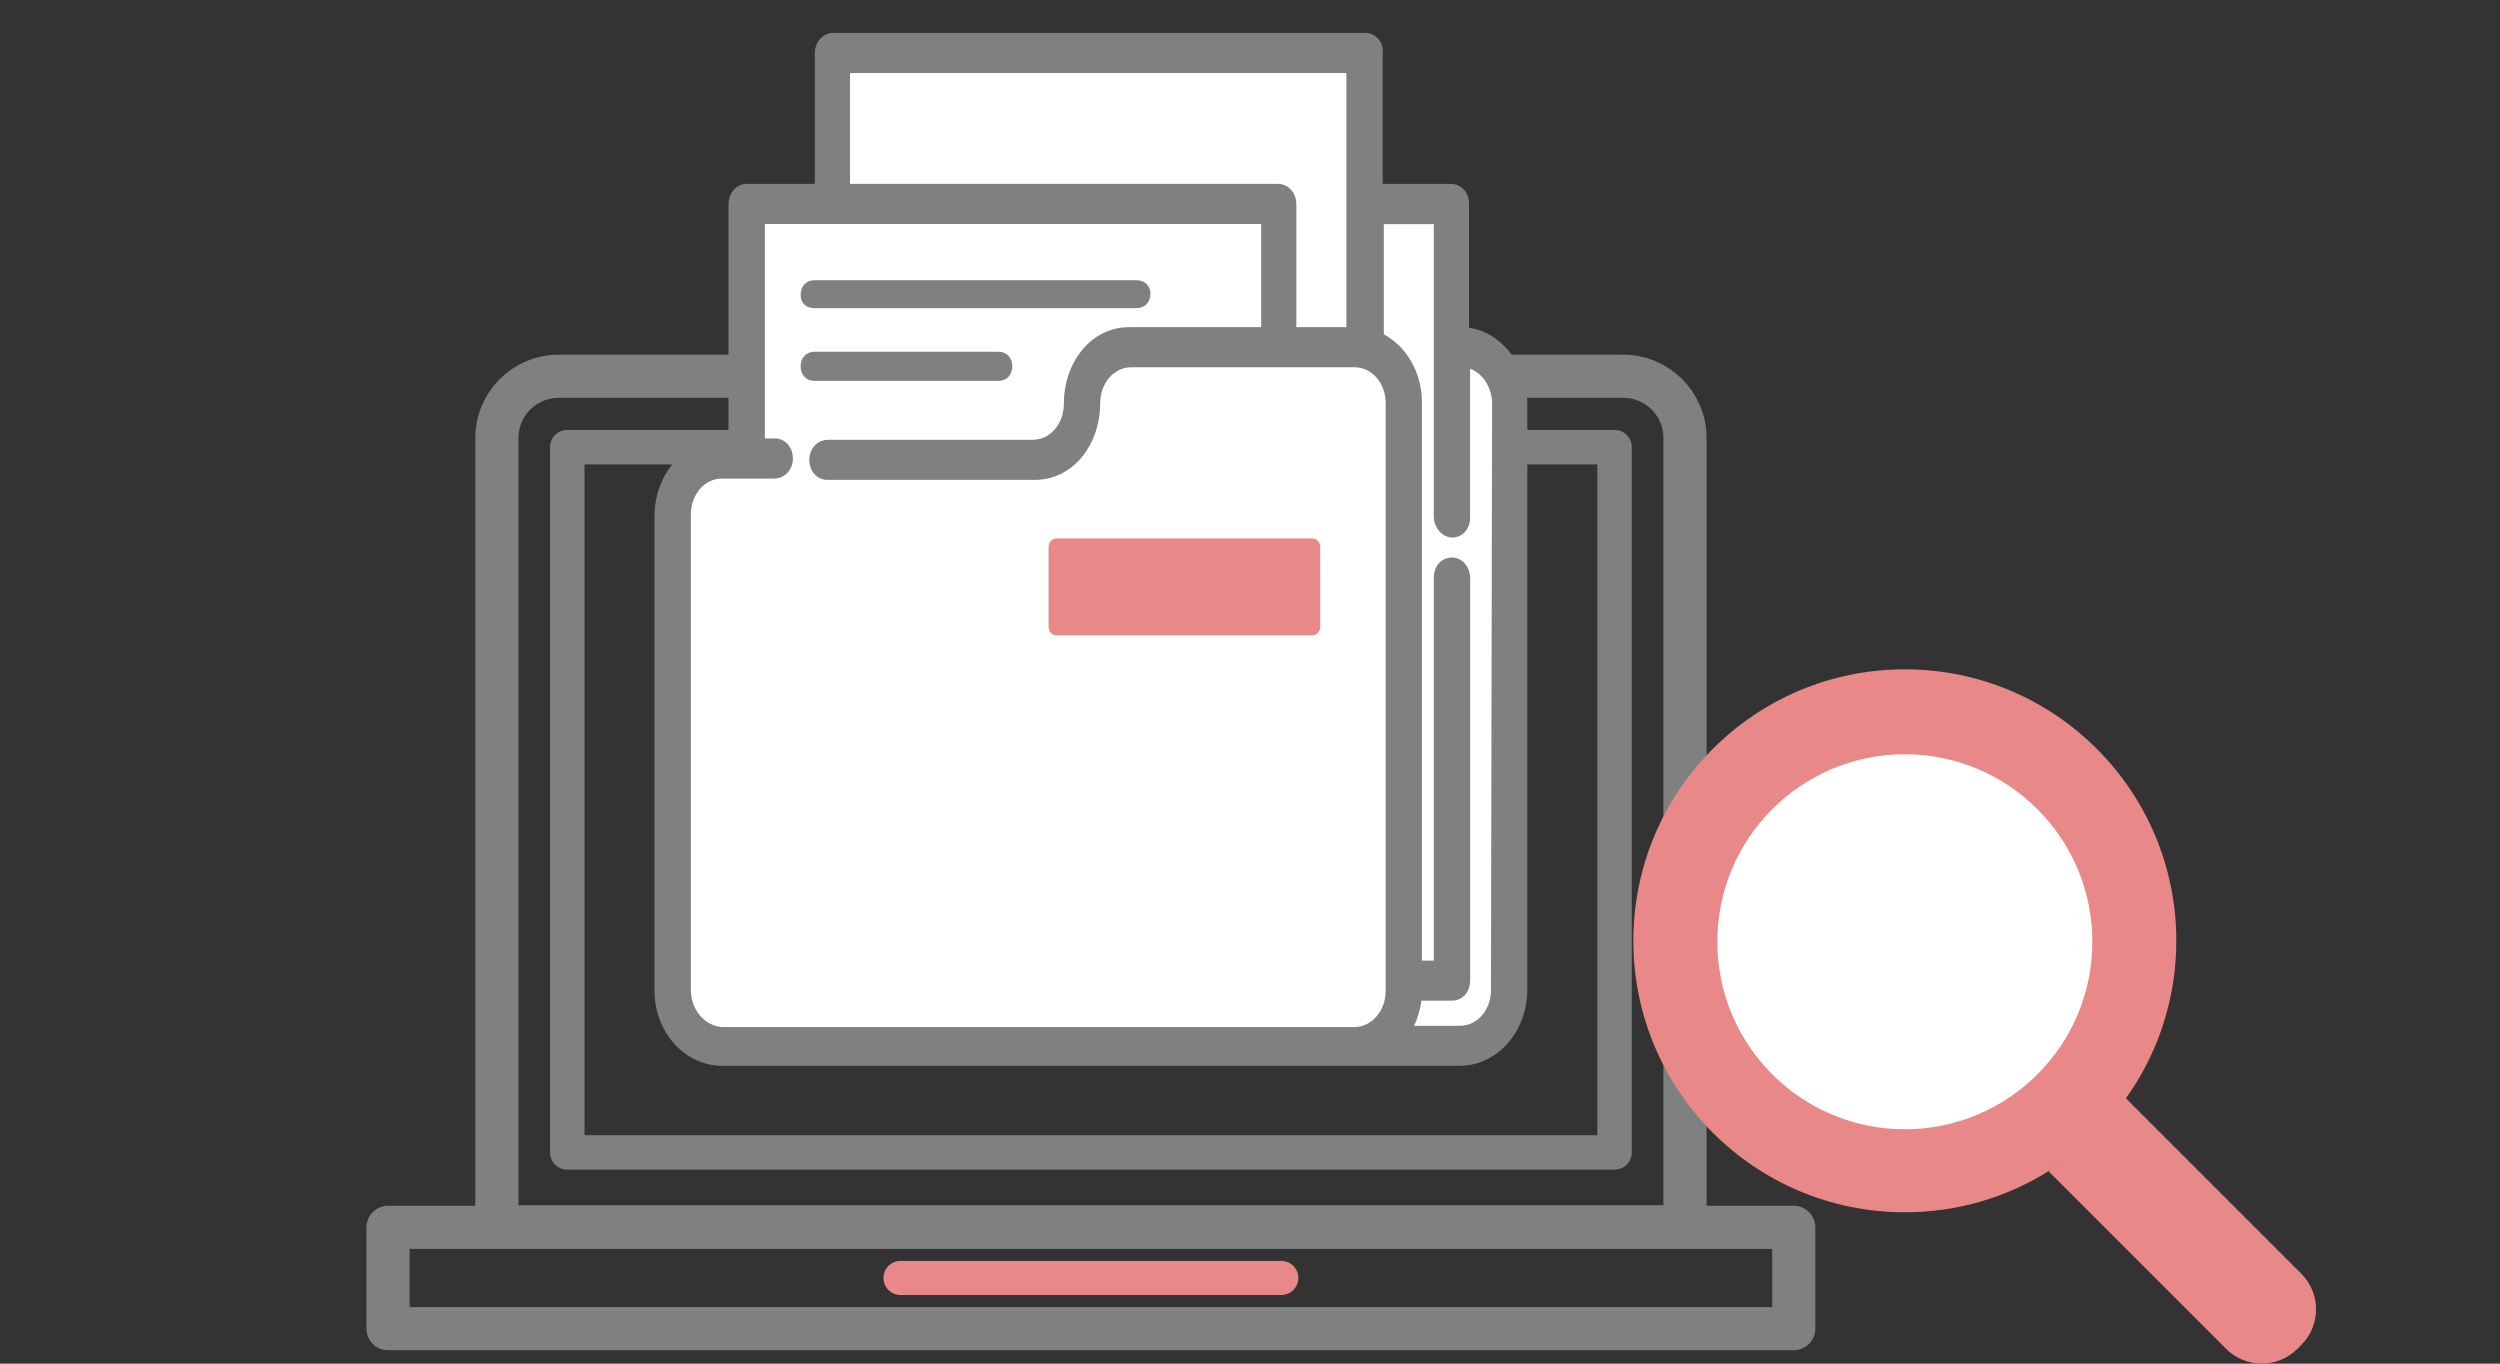 <?xml version="1.0" encoding="UTF-8"?>
<svg id="_レイヤー_2" data-name="レイヤー 2" xmlns="http://www.w3.org/2000/svg" viewBox="0 0 440 240">
  <rect x="0" y="0" width="440" height="240" fill="#333333" stroke="none"/>
  <defs>
    <style>
      .cls-1 {
        fill: #e98888;
      }

      .cls-1, .cls-2, .cls-3 {
        stroke-width: 0px;
      }

      .cls-2, .cls-4 {
        fill: #7f8080;
      }

      .cls-3, .cls-5 {
        fill: #fff;
      }

      .cls-6 {
        stroke-width: 6.07px;
      }

      .cls-6, .cls-7, .cls-4 {
        stroke: #7f8080;
      }

      .cls-6, .cls-7, .cls-4, .cls-8 {
        stroke-linecap: round;
        stroke-linejoin: round;
      }

      .cls-6, .cls-7, .cls-8 {
        fill: none;
      }

      .cls-7 {
        stroke-width: 7.59px;
      }

      .cls-5 {
        stroke: #fff;
        stroke-miterlimit: 10;
      }

      .cls-4 {
        stroke-width: 1.66px;
      }

      .cls-8 {
        stroke: #e98888;
        stroke-width: 6px;
      }
    </style>
  </defs>
  <g>
    <g>
      <polyline class="cls-6" points="251 78.7 284.16 78.7 284.16 202.83 99.84 202.83 99.84 78.7 253.81 78.7"/>
      <g>
        <path class="cls-7" d="m242.01,66.22h43.68c6,0,10.87,4.87,10.87,10.87v138.84H87.45V77.09c0-6,4.87-10.87,10.87-10.87h154.73"/>
        <rect class="cls-7" x="68.29" y="216.01" width="247.41" height="17.83"/>
      </g>
      <line class="cls-8" x1="158.49" y1="224.92" x2="225.51" y2="224.92"/>
    </g>
    <g>
      <path class="cls-3" d="m260.75,183.67c.32-.37.71-.64,1.12-.85.09-.08.19-.16.28-.23.02-.01.04-.03.06-.04.2-.1.4-.19.6-.27.2-.1.4-.19.6-.27.46-.13.94-.19,1.41-.21.22,0,.44.02.66.05V61.97c-.41,0-.84-.08-1.3-.22-2.83.39-6.35-2.09-6.03-6.07-.6-1.37-1.07-2.85-1.49-4.35-1.06-3.75-1.39-10.62-3.94-13.63-1.49-1.76-3.95-1.38-5.94-2.01-2.35-.74-4.37-2.28-5.63-4.55-3.43-6.14-1.73-14.65-1.23-21.33.04-.49.13-.93.26-1.35h-91.81c-.5,7.03.36,14.67-1.96,21.09-1.74,4.8-5.41,5.82-9.78,7.2-1.59.5-2.92.48-3.88,1.87-1.9,2.73-1.61,8.31-1.86,11.62-.67,8.79.69,17.81-1.18,26.46-.56,2.57-2.35,3.69-4.23,3.7-.59,1.82-2.04,3.27-4.37,3.27-.12,0-.24-.01-.36-.02v101.46h139.09c.2-.55.49-1.04.9-1.45Z"/>
      <g>
        <path id="_長方形_70545" data-name="長方形 70545" class="cls-1" d="m185.95,94.76h45.01c.78,0,1.4.67,1.4,1.5v14.06c0,.83-.63,1.5-1.4,1.5h-45.01c-.78,0-1.4-.67-1.4-1.5v-14.06c0-.83.63-1.5,1.4-1.5Z"/>
        <path id="_パス_379591" data-name="パス 379591" class="cls-2" d="m143.3,54.23h56.79c1.39,0,2.39-1.07,2.39-2.56s-1.2-2.35-2.39-2.35h-56.79c-1.39,0-2.39,1.07-2.39,2.56s1,2.35,2.39,2.35"/>
        <path id="_パス_379592" data-name="パス 379592" class="cls-2" d="m143.3,67.03h32.48c1.39,0,2.39-1.07,2.39-2.56s-1-2.56-2.39-2.56h-32.48c-1.39,0-2.39,1.07-2.39,2.56s1,2.56,2.39,2.56"/>
        <path id="_パス_379590" data-name="パス 379590" class="cls-4" d="m257.72,58.41v-22.52c0-1.58-.99-2.7-2.37-2.7h-12.83V9.32c.2-1.58-.99-2.7-2.17-2.7h-93.74c-1.31,0-2.37,1.21-2.37,2.7v23.87h-12.83c-1.31,0-2.37,1.21-2.37,2.7v42.33h-1.97c-6.1,0-11.05,5.65-11.05,12.61v83.54c0,6.76,4.93,12.38,11.05,12.38h129.86c6.1,0,11.05-5.65,11.05-12.61v-103.35c-.2-6.53-4.54-11.93-10.26-12.38M148.78,12.03h89.01v46.38h-10.46v-22.52c0-1.49-1.06-2.7-2.37-2.7h-76.18V12.03Zm-28.02,162.12v-83.54c0-4.05,2.76-7.21,6.32-7.21h9.24c1.26,0,2.34-1.11,2.4-2.54.07-1.66-.94-2.86-2.36-2.86h-2.57v-39.4h89.01v19.81h-24.1c-6.08,0-10.63,5.67-10.63,12.61,0,4.05-2.76,7.21-6.32,7.21h-36.08c-1.26,0-2.34,1.11-2.4,2.54-.07,1.66.94,2.86,2.36,2.86h36.54c6.08,0,10.63-5.67,10.63-12.61,0-4.05,2.76-7.21,6.32-7.21h39.27c3.55,0,6.32,3.15,6.32,7.21h0v101.78h0v1.58c0,3.98-2.83,7.21-6.32,7.21h-111.31c-3.55-.23-6.32-3.38-6.32-7.43m142.49,0c0,4.05-2.76,7.21-6.32,7.21h-9.47c1.18-1.8,1.78-4.05,1.97-6.08h6.12c1.38,0,2.37-1.13,2.37-2.7h0v-70.89c0-1.43-.97-2.67-2.23-2.74-1.46-.08-2.51,1.07-2.51,2.7v68.23h-3.75v-99.07c0-4.95-2.57-9.46-6.71-11.48v-20.72h10.46v52.21c0,1.81,1.45,3.3,2.99,2.88,1.05-.29,1.74-1.29,1.74-2.62h0v-27.25c3.16.45,5.53,3.6,5.53,7.21l-.2,103.13Z"/>
      </g>
    </g>
  </g>
  <g>
    <path class="cls-1" d="m373.73,192.87l31.29,31.29c3.47,3.47,3.47,9.1,0,12.56l-.67.67c-3.47,3.47-9.1,3.47-12.56,0l-31.26-31.26"/>
    <path class="cls-1" d="m360.52,206.14c-7.33,4.58-15.99,7.22-25.27,7.22-26.39,0-47.78-21.39-47.78-47.78s21.39-47.78,47.78-47.78,47.78,21.39,47.78,47.78c0,10.33-3.28,19.9-8.86,27.72"/>
    <circle class="cls-5" cx="335.25" cy="165.75" r="32.5"/>
  </g>
</svg>